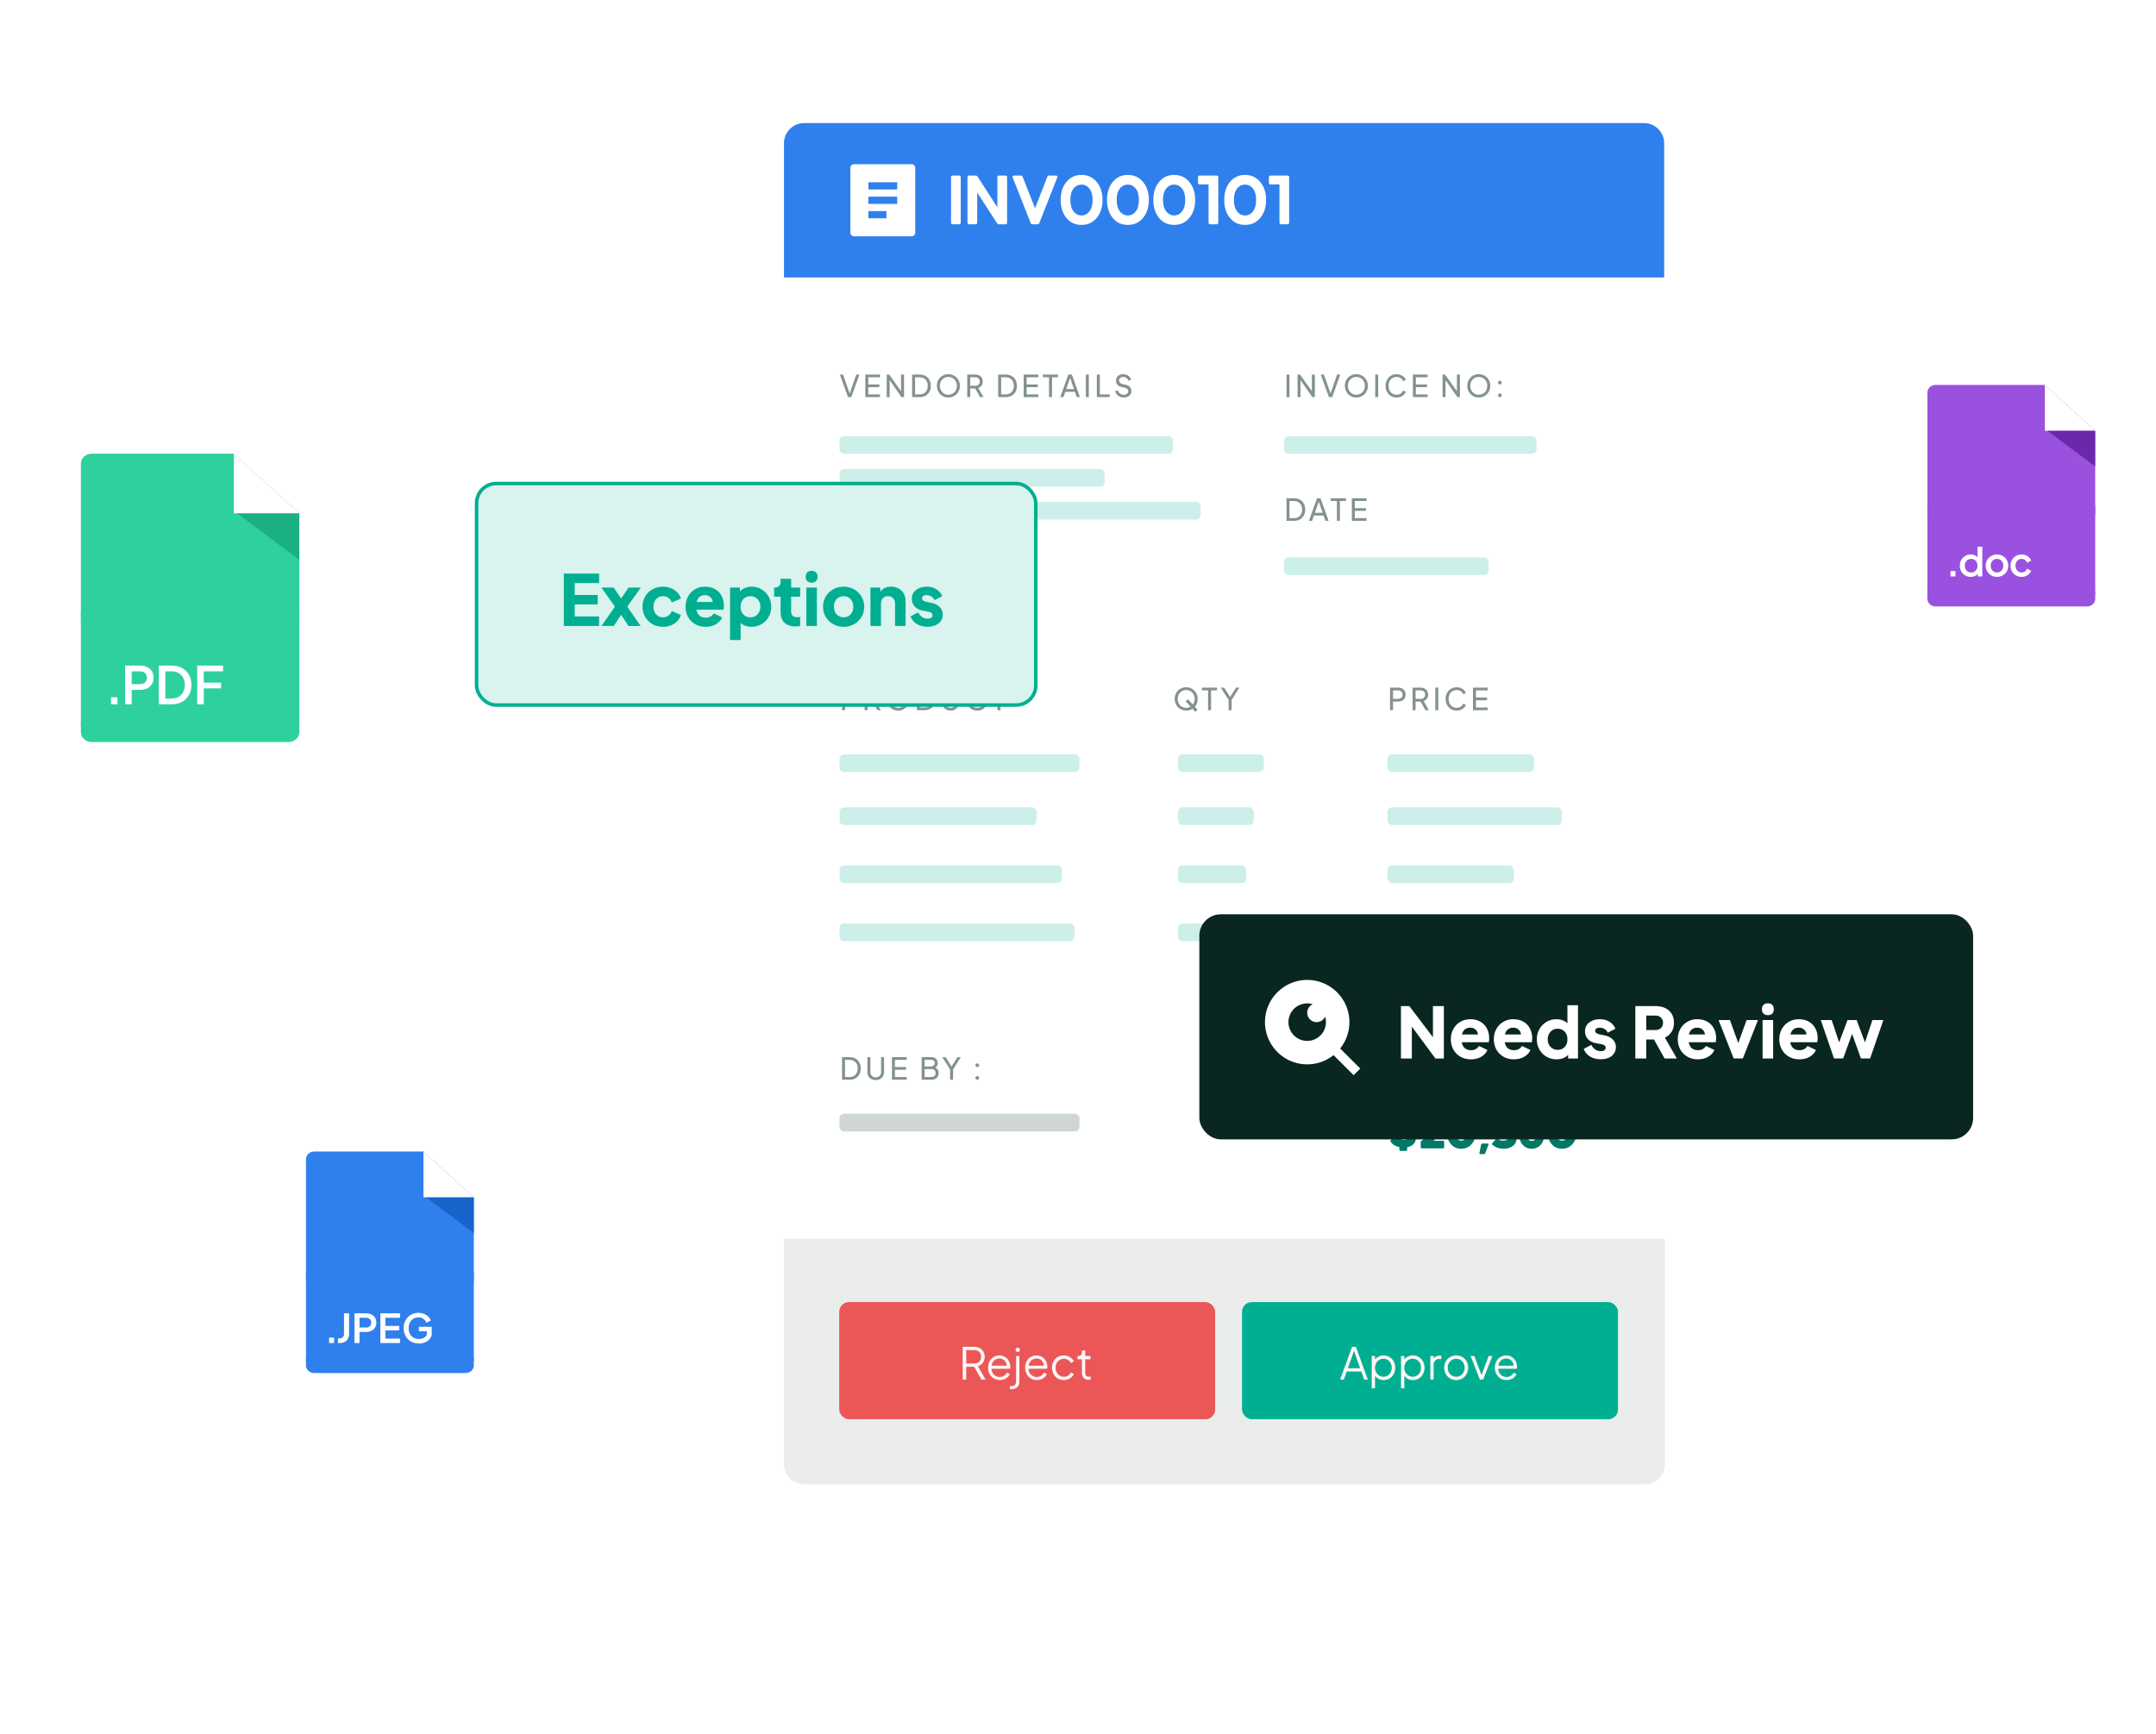 <svg xmlns="http://www.w3.org/2000/svg" width="613" height="493" fill="none" viewBox="0 0 613 493">
  <g filter="url(#filter0_d)">
    <rect width="250.473" height="387.095" x="179" y="78.904" fill="#fff" rx="5.744"/>
  </g>
  <g filter="url(#filter1_d)">
    <rect width="250.473" height="387.095" x="200.074" y="55.196" fill="#fff" rx="5.744"/>
  </g>
  <g filter="url(#filter2_d)">
    <rect width="250.473" height="387.095" x="222.904" y="35" fill="#fff" rx="5.744"/>
  </g>
  <path fill="#2F80ED" d="M222.904 40.744A5.744 5.744 0 01228.648 35h238.77a5.744 5.744 0 015.745 5.744v38.161H222.904v-38.16z"/>
  <path fill="#EBEDED" d="M222.904 352.214h250.474v64.137a5.745 5.745 0 01-5.745 5.744H228.648a5.744 5.744 0 01-5.744-5.744v-64.137z"/>
  <path fill="#fff" d="M270.915 63.781c-.342 0-.512-.17-.512-.511V50.434c0-.341.17-.512.512-.512h1.727c.341 0 .511.17.511.512V63.27c0 .34-.17.511-.511.511h-1.727zm4.675 0c-.342 0-.512-.17-.512-.511V50.434c0-.341.17-.512.512-.512h1.769c.27 0 .476.114.619.341l5.607 8.7v-8.53c0-.34.171-.51.512-.51h1.727c.341 0 .512.17.512.51V63.27c0 .34-.171.511-.512.511h-1.748a.687.687 0 01-.619-.34l-5.607-8.679v8.508c0 .34-.171.511-.512.511h-1.748zm18.01 0c-.27 0-.462-.135-.576-.405L287.95 50.52c-.071-.17-.071-.313 0-.426.085-.114.22-.17.405-.17h1.855c.284 0 .476.134.575.404l3.497 8.913 3.476-8.913c.099-.27.291-.405.575-.405h1.855c.185 0 .313.057.384.17.085.114.093.257.021.427l-5.074 12.857c-.114.27-.306.405-.576.405H293.6zm13.886.17c-1.777 0-3.205-.66-4.285-1.982-1.081-1.336-1.621-3.042-1.621-5.117 0-2.076.54-3.774 1.621-5.096 1.08-1.336 2.508-2.005 4.285-2.005 1.791 0 3.234.669 4.329 2.005 1.108 1.322 1.663 3.02 1.663 5.096 0 2.075-.555 3.78-1.663 5.117-1.095 1.322-2.538 1.983-4.329 1.983zm0-2.686c.91 0 1.663-.383 2.26-1.151.597-.782.896-1.87.896-3.262 0-1.393-.299-2.466-.896-3.22-.597-.753-1.35-1.13-2.26-1.13-.909 0-1.663.377-2.26 1.13-.597.754-.895 1.827-.895 3.22 0 1.379.298 2.459.895 3.24.611.782 1.365 1.173 2.26 1.173zm13.171 2.687c-1.777 0-3.206-.661-4.286-1.983-1.08-1.336-1.621-3.042-1.621-5.117 0-2.076.541-3.774 1.621-5.096 1.08-1.336 2.509-2.005 4.286-2.005 1.791 0 3.233.669 4.328 2.005 1.109 1.322 1.663 3.02 1.663 5.096 0 2.075-.554 3.78-1.663 5.117-1.095 1.322-2.537 1.983-4.328 1.983zm0-2.687c.909 0 1.663-.383 2.26-1.151.597-.782.895-1.87.895-3.262 0-1.393-.298-2.466-.895-3.22-.597-.753-1.351-1.13-2.26-1.13-.91 0-1.664.377-2.261 1.13-.597.754-.895 1.827-.895 3.22 0 1.379.298 2.459.895 3.24.612.782 1.365 1.173 2.261 1.173zm13.17 2.687c-1.777 0-3.205-.661-4.286-1.983-1.08-1.336-1.62-3.042-1.62-5.117 0-2.076.54-3.774 1.62-5.096 1.081-1.336 2.509-2.005 4.286-2.005 1.791 0 3.234.669 4.328 2.005 1.109 1.322 1.663 3.02 1.663 5.096 0 2.075-.554 3.78-1.663 5.117-1.094 1.322-2.537 1.983-4.328 1.983zm0-2.687c.91 0 1.663-.383 2.26-1.151.597-.782.896-1.87.896-3.262 0-1.393-.299-2.466-.896-3.22-.597-.753-1.35-1.13-2.26-1.13-.91 0-1.663.377-2.26 1.13-.597.754-.896 1.827-.896 3.22 0 1.379.299 2.459.896 3.24.611.782 1.364 1.173 2.26 1.173zm10.313 2.516c-.341 0-.512-.17-.512-.511V52.438h-2.494c-.341 0-.512-.17-.512-.512v-1.492c0-.341.171-.512.512-.512h4.733c.341 0 .512.17.512.512V63.27c0 .34-.171.511-.512.511h-1.727zm9.844.17c-1.777 0-3.206-.66-4.286-1.982-1.08-1.336-1.621-3.042-1.621-5.117 0-2.076.541-3.774 1.621-5.096 1.08-1.336 2.509-2.005 4.286-2.005 1.791 0 3.233.669 4.328 2.005 1.109 1.322 1.663 3.02 1.663 5.096 0 2.075-.554 3.78-1.663 5.117-1.095 1.322-2.537 1.983-4.328 1.983zm0-2.686c.909 0 1.663-.383 2.26-1.151.597-.782.895-1.87.895-3.262 0-1.393-.298-2.466-.895-3.22-.597-.753-1.351-1.13-2.26-1.13-.91 0-1.664.377-2.261 1.13-.597.754-.895 1.827-.895 3.22 0 1.379.298 2.459.895 3.24.612.782 1.365 1.173 2.261 1.173zm10.313 2.516c-.341 0-.512-.17-.512-.511V52.438h-2.495c-.341 0-.511-.17-.511-.512v-1.492c0-.341.17-.512.511-.512h4.734c.341 0 .512.17.512.512V63.27c0 .34-.171.511-.512.511h-1.727zM259.199 67.197h-16.391a1.025 1.025 0 01-1.025-1.025v-18.44a1.025 1.025 0 011.025-1.024h16.391a1.023 1.023 0 011.024 1.025v18.44a1.025 1.025 0 01-1.024 1.024zM246.905 51.83v2.05h8.196v-2.05h-8.196zm0 4.098v2.049h8.196v-2.049h-8.196zm0 4.098v2.049h5.123v-2.05h-5.123z"/>
  <path fill="#007965" d="M398.229 327.274c-.239 0-.359-.12-.359-.359v-.733c-1.225-.249-2.063-.79-2.513-1.622-.096-.182-.048-.34.144-.474l1.407-.905c.172-.115.34-.091.503.072.21.21.473.407.789.589.316.172.613.258.891.258.268 0 .464-.029.588-.086.125-.058.187-.168.187-.33a.328.328 0 00-.086-.216.553.553 0 00-.244-.172 4.196 4.196 0 00-.316-.129 5.012 5.012 0 00-.373-.13l-.345-.114a4.039 4.039 0 00-.287-.101 22.993 22.993 0 01-.402-.144c-.096-.047-.24-.115-.431-.201a4.863 4.863 0 01-.488-.273 5.444 5.444 0 01-.446-.359 2.715 2.715 0 01-.387-.445 2.458 2.458 0 01-.244-.531 2.17 2.17 0 01-.101-.661c0-.679.196-1.23.589-1.651.392-.421.914-.708 1.565-.862v-.718c0-.239.12-.359.359-.359h1.494c.239 0 .359.12.359.359v.718c.507.115.981.302 1.421.56.441.249.78.527 1.02.833.134.192.096.359-.115.503l-1.278.847c-.163.115-.33.101-.503-.043-.555-.488-1.091-.732-1.608-.732-.383 0-.575.129-.575.387 0 .067.015.13.044.187a.629.629 0 00.129.172l.186.13c.058.038.135.081.23.129.106.038.192.072.259.1.067.02.158.053.273.101.114.038.196.067.244.086.019.01.115.048.287.115.172.057.306.105.402.144.096.038.239.105.431.201.201.086.364.172.488.258.125.086.268.201.431.345.163.134.287.273.373.416.096.144.177.316.244.517.067.192.101.398.101.618 0 .727-.225 1.321-.675 1.78-.44.45-1.044.742-1.809.876v.69c0 .239-.12.359-.359.359h-1.494zm6.076-.718c-.239 0-.359-.12-.359-.359l-.015-1.293c0-.191.067-.34.202-.445l.976-.847c.488-.421.838-.728 1.048-.919.211-.192.508-.474.891-.848.392-.382.67-.708.833-.976.172-.278.258-.522.258-.732a.81.81 0 00-.215-.575c-.144-.153-.374-.23-.69-.23-.478 0-.861.23-1.148.69-.115.22-.273.277-.474.172l-1.465-.704c-.22-.105-.287-.258-.201-.459.239-.508.636-.957 1.192-1.35.555-.402 1.254-.603 2.096-.603 1.044 0 1.862.268 2.456.804.603.527.905 1.23.905 2.111 0 .326-.067.665-.201 1.02-.134.354-.283.66-.446.919a6.325 6.325 0 01-.674.861c-.288.316-.513.551-.675.704-.154.144-.364.335-.632.574l-.374.331h2.657c.239 0 .359.119.359.359v1.436c0 .239-.12.359-.359.359h-5.945zm14.137-1.235c-.775.9-1.771 1.35-2.987 1.35-1.216 0-2.202-.446-2.958-1.336-.756-.9-1.135-2.049-1.135-3.446 0-1.398.379-2.542 1.135-3.433.756-.899 1.742-1.349 2.958-1.349 1.216 0 2.212.45 2.987 1.349.785.9 1.178 2.044 1.178 3.433 0 1.388-.393 2.532-1.178 3.432zm-4.193-1.58c.344.421.747.632 1.206.632.46 0 .862-.211 1.206-.632.345-.431.517-1.048.517-1.852 0-.805-.172-1.408-.517-1.81-.344-.402-.746-.603-1.206-.603-.459 0-.862.201-1.206.603-.345.402-.517 1.005-.517 1.81 0 .804.172 1.421.517 1.852zm6.714 4.452c-.268 0-.374-.13-.316-.388l.474-2.312c.048-.211.182-.316.402-.316h1.378c.134 0 .225.038.273.115.058.077.062.177.015.302l-.891 2.312c-.067.191-.206.287-.416.287h-.919zm6.539-1.522c-1.235 0-2.288-.374-3.159-1.121-.173-.153-.177-.32-.015-.502l1.034-1.163c.153-.163.326-.173.517-.029.422.345.905.517 1.451.517.402 0 .756-.072 1.062-.216.307-.143.46-.397.46-.761 0-.354-.163-.608-.488-.761-.316-.162-.69-.244-1.12-.244-.498 0-.92.062-1.264.187-.211.076-.369.024-.474-.158l-.445-.661a.62.62 0 01-.101-.474l.747-3.748c.038-.21.168-.316.388-.316h4.38c.239 0 .359.12.359.359v1.437c0 .239-.12.359-.359.359h-2.858l-.244 1.105c1.311.01 2.278.302 2.901.876.631.565.947 1.293.947 2.183 0 .996-.349 1.766-1.048 2.312-.699.546-1.589.819-2.671.819zm10.462-1.02c-.651.68-1.47 1.02-2.456 1.02s-1.809-.34-2.47-1.02a3.4 3.4 0 01-.991-2.456c0-.66.221-1.35.661-2.068l2.298-3.661a.489.489 0 01.43-.245h1.738c.144 0 .239.044.287.13.048.076.034.177-.043.301l-1.321 2.111a3.201 3.201 0 012.054 1.178c.536.641.804 1.393.804 2.254a3.4 3.4 0 01-.991 2.456zm-2.456-1.206c.354 0 .646-.115.876-.345.23-.239.345-.541.345-.905 0-.363-.115-.665-.345-.904a1.14 1.14 0 00-.876-.374c-.364 0-.66.125-.89.374-.23.239-.345.541-.345.904 0 .364.11.666.331.905.229.23.531.345.904.345zm11.599.876c-.776.9-1.772 1.35-2.987 1.35-1.216 0-2.202-.446-2.959-1.336-.756-.9-1.134-2.049-1.134-3.446 0-1.398.378-2.542 1.134-3.433.757-.899 1.743-1.349 2.959-1.349 1.215 0 2.211.45 2.987 1.349.785.9 1.177 2.044 1.177 3.433 0 1.388-.392 2.532-1.177 3.432zm-4.194-1.58c.345.421.747.632 1.207.632.459 0 .861-.211 1.206-.632.344-.431.517-1.048.517-1.852 0-.805-.173-1.408-.517-1.81-.345-.402-.747-.603-1.206-.603-.46 0-.862.201-1.207.603-.344.402-.517 1.005-.517 1.81 0 .804.173 1.421.517 1.852z"/>
  <path fill="#092621" d="M238.796 106.511h.905l1.878 5.385 1.87-5.385h.904l-2.309 6.419h-.93l-2.318-6.419zm7.229 0h4.179v.775h-3.335v2.034h3.162v.775h-3.162v2.059h3.335v.776h-4.179v-6.419zm6.087 0h.706l3.369 4.739v-4.739h.853v6.419h-.706l-3.378-4.808v4.808h-.844v-6.419zm7.223 0h2.102c.643 0 1.206.132 1.689.396.488.264.864.64 1.128 1.129.265.482.397 1.042.397 1.68 0 .637-.132 1.2-.397 1.689a2.81 2.81 0 01-1.128 1.128c-.483.265-1.046.397-1.689.397h-2.102v-6.419zm2.11 5.643c.471 0 .882-.097 1.233-.293.35-.201.62-.485.81-.853.189-.367.284-.798.284-1.292s-.095-.922-.284-1.284a1.969 1.969 0 00-.819-.844c-.35-.201-.758-.302-1.224-.302h-1.266v4.868h1.266zm8.205.879a3.26 3.26 0 01-1.654-.431 3.141 3.141 0 01-1.172-1.189 3.375 3.375 0 01-.431-1.697c0-.626.144-1.192.431-1.698a3.09 3.09 0 011.172-1.18 3.26 3.26 0 011.654-.431c.603 0 1.152.144 1.646.431.499.287.893.684 1.18 1.189.293.5.439 1.063.439 1.689a3.32 3.32 0 01-.439 1.697 3.127 3.127 0 01-1.18 1.189 3.218 3.218 0 01-1.646.431zm-2.413-3.317c0 .465.104.893.311 1.284a2.338 2.338 0 002.102 1.249 2.34 2.34 0 002.102-1.249c.207-.391.31-.819.31-1.284 0-.465-.103-.89-.31-1.275a2.34 2.34 0 00-2.102-1.25 2.338 2.338 0 00-2.102 1.25 2.65 2.65 0 00-.311 1.275zm7.772-3.205h2.266c.425 0 .798.08 1.12.241.327.161.58.39.758.689.178.299.267.649.267 1.051 0 .448-.115.833-.345 1.155a1.851 1.851 0 01-.93.681l1.49 2.602h-.982l-1.387-2.456h-1.413v2.456h-.844v-6.419zm2.291 3.188c.38 0 .684-.11.914-.328.235-.218.353-.511.353-.879 0-.367-.118-.66-.353-.878-.23-.219-.534-.328-.914-.328h-1.447v2.413h1.447zm6.508-3.188h2.103c.643 0 1.206.132 1.688.396.489.264.865.64 1.129 1.129.264.482.396 1.042.396 1.68 0 .637-.132 1.2-.396 1.689-.264.482-.64.858-1.129 1.128-.482.265-1.045.397-1.688.397h-2.103v-6.419zm2.111 5.643c.471 0 .882-.097 1.232-.293.351-.201.621-.485.81-.853.19-.367.284-.798.284-1.292s-.094-.922-.284-1.284a1.961 1.961 0 00-.818-.844c-.351-.201-.759-.302-1.224-.302h-1.266v4.868h1.266zm5.137-5.643h4.179v.775h-3.334v2.034h3.162v.775h-3.162v2.059h3.334v.776h-4.179v-6.419zm7.207.775h-1.74v-.775h4.308v.775h-1.715v5.644h-.853v-5.644zm5.494-.775h1l2.3 6.419h-.904l-.526-1.508h-2.74l-.526 1.508h-.904l2.3-6.419zm1.603 4.135l-1.103-3.179-1.103 3.179h2.206zm3.368-4.135h.844v6.419h-.844v-6.419zm3.133 0h.845v5.643h2.817v.776h-3.662v-6.419zm7.679 6.522c-.437 0-.828-.08-1.172-.241a2.408 2.408 0 01-1.318-1.542l.775-.242c.121.385.345.69.672.914.333.224.681.336 1.043.336.241 0 .456-.049.646-.147.195-.097.347-.221.456-.37a.754.754 0 00.164-.448.94.94 0 00-.25-.638c-.161-.19-.385-.316-.672-.379l-1.085-.241c-.46-.098-.825-.316-1.095-.655a1.89 1.89 0 01-.396-1.181c0-.338.086-.643.258-.913.179-.276.42-.491.724-.646a2.193 2.193 0 011.008-.233c.408 0 .77.072 1.086.216.322.143.583.336.784.577.207.235.353.491.439.767l-.766.275a1.533 1.533 0 00-.629-.784 1.661 1.661 0 00-.905-.275c-.218 0-.414.049-.586.146a1.088 1.088 0 00-.405.362.823.823 0 00-.146.457c0 .241.086.462.258.663.178.195.399.322.664.379l.982.224c.517.115.913.333 1.189.655s.413.707.413 1.155c0 .339-.089.646-.267.922-.178.275-.43.494-.758.654a2.517 2.517 0 01-1.111.233zM239.416 195.544h2.266c.425 0 .799.08 1.12.241.328.161.581.391.759.689.178.299.267.649.267 1.052 0 .402-.089.752-.267 1.051a1.77 1.77 0 01-.759.689 2.47 2.47 0 01-1.12.241h-1.421v2.456h-.845v-6.419zm2.292 3.188c.385 0 .692-.109.922-.328.23-.218.345-.511.345-.878 0-.368-.115-.661-.345-.879-.23-.219-.537-.328-.922-.328h-1.447v2.413h1.447zm4.123-3.188h2.266c.425 0 .799.08 1.12.241.328.161.581.391.759.689.178.299.267.649.267 1.052 0 .448-.115.832-.345 1.154a1.851 1.851 0 01-.93.681l1.49 2.602h-.982l-1.387-2.456h-1.413v2.456h-.845v-6.419zm2.292 3.188c.379 0 .684-.109.914-.328.235-.218.353-.511.353-.878 0-.368-.118-.661-.353-.879-.23-.219-.535-.328-.914-.328h-1.447v2.413h1.447zm7.224 3.334a3.253 3.253 0 01-1.654-.431 3.141 3.141 0 01-1.172-1.189 3.375 3.375 0 01-.431-1.697c0-.626.144-1.192.431-1.697a3.085 3.085 0 011.172-1.181 3.263 3.263 0 011.654-.431c.603 0 1.152.144 1.646.431.5.287.893.684 1.18 1.189.293.5.44 1.063.44 1.689a3.32 3.32 0 01-.44 1.697 3.12 3.12 0 01-1.18 1.189 3.208 3.208 0 01-1.646.431zm-2.412-3.317c0 .465.103.893.31 1.284a2.334 2.334 0 002.102 1.249 2.338 2.338 0 002.103-1.249c.207-.391.31-.819.31-1.284 0-.465-.103-.89-.31-1.275a2.338 2.338 0 00-2.103-1.249 2.334 2.334 0 00-2.102 1.249c-.207.385-.31.81-.31 1.275zm7.771-3.205h2.102c.644 0 1.207.132 1.689.396.488.264.865.641 1.129 1.129.264.482.396 1.042.396 1.68 0 .638-.132 1.201-.396 1.689a2.814 2.814 0 01-1.129 1.129c-.482.264-1.045.396-1.689.396h-2.102v-6.419zm2.111 5.643c.471 0 .882-.097 1.232-.293.35-.201.62-.485.81-.853.19-.367.284-.798.284-1.292s-.094-.922-.284-1.284a1.969 1.969 0 00-.819-.844c-.35-.201-.758-.302-1.223-.302h-1.267v4.868h1.267zm7.463.879c-.459 0-.87-.097-1.232-.293a2.133 2.133 0 01-.835-.81 2.254 2.254 0 01-.302-1.163v-4.256h.853v4.239c0 .442.141.804.422 1.086.282.275.646.413 1.094.413.448 0 .813-.138 1.095-.413.281-.282.422-.644.422-1.086v-4.239h.853v4.256c0 .431-.101.819-.302 1.163a2.117 2.117 0 01-.844.81 2.496 2.496 0 01-1.224.293zm7.575 0c-.598 0-1.138-.14-1.62-.422a3.035 3.035 0 01-1.12-1.18 3.564 3.564 0 01-.405-1.706c0-.632.135-1.201.405-1.706.27-.506.643-.899 1.12-1.181a3.106 3.106 0 011.62-.431 2.9 2.9 0 011.171.233c.356.149.658.348.905.595s.425.514.534.801l-.775.353a1.907 1.907 0 00-.715-.87 1.925 1.925 0 00-1.12-.327c-.449 0-.848.106-1.198.318a2.194 2.194 0 00-.81.896 2.88 2.88 0 00-.293 1.319c0 .494.098.933.293 1.318.195.379.465.675.81.887.35.213.749.319 1.198.319.43 0 .804-.106 1.12-.319a1.96 1.96 0 00.715-.878l.775.353a2.257 2.257 0 01-.534.81 2.78 2.78 0 01-.905.594c-.356.15-.746.224-1.171.224zm5.74-5.747h-1.74v-.775h4.308v.775h-1.715v5.644h-.853v-5.644zM396.345 301.397h-1.74v-.775h4.308v.775h-1.715v5.644h-.853v-5.644zm7.05 5.747a3.266 3.266 0 01-1.655-.43 3.153 3.153 0 01-1.171-1.189 3.37 3.37 0 01-.431-1.698c0-.626.143-1.192.431-1.697a3.083 3.083 0 011.171-1.181c.5-.287 1.052-.43 1.655-.43s1.151.143 1.645.43c.5.288.894.684 1.181 1.189.293.5.439 1.063.439 1.689 0 .626-.146 1.192-.439 1.698a3.136 3.136 0 01-1.181 1.189 3.214 3.214 0 01-1.645.43zm-2.413-3.317c0 .465.104.893.31 1.284a2.338 2.338 0 002.103 1.249 2.334 2.334 0 002.102-1.249c.207-.391.31-.819.31-1.284 0-.465-.103-.89-.31-1.275a2.334 2.334 0 00-2.102-1.249 2.338 2.338 0 00-2.103 1.249 2.66 2.66 0 00-.31 1.275zm8.631-2.43h-1.741v-.775h4.308v.775h-1.714v5.644h-.853v-5.644zm5.494-.775h.999l2.301 6.419h-.905l-.526-1.508h-2.739l-.526 1.508h-.905l2.301-6.419zm1.602 4.136l-1.103-3.18-1.102 3.18h2.205zm3.368-4.136h.845v5.644h2.817v.775h-3.662v-6.419zm7.824 0h2.266c.425 0 .798.08 1.12.241.327.161.58.391.758.69.178.298.267.649.267 1.051 0 .402-.089.752-.267 1.051a1.766 1.766 0 01-.758.689 2.472 2.472 0 01-1.12.241h-1.422v2.456h-.844v-6.419zm2.292 3.188c.385 0 .692-.109.922-.327.229-.219.344-.512.344-.879 0-.368-.115-.661-.344-.879-.23-.218-.537-.328-.922-.328h-1.448v2.413h1.448zm4.123-3.188h2.266c.425 0 .798.08 1.12.241.327.161.58.391.758.69.178.298.267.649.267 1.051 0 .448-.115.833-.344 1.154a1.854 1.854 0 01-.931.681l1.491 2.602h-.983l-1.387-2.456h-1.413v2.456h-.844v-6.419zm2.292 3.188c.379 0 .683-.109.913-.327.236-.219.353-.512.353-.879 0-.368-.117-.661-.353-.879-.23-.218-.534-.328-.913-.328h-1.448v2.413h1.448zm4.156-3.188h.845v6.419h-.845v-6.419zm6.089 6.522c-.597 0-1.137-.14-1.62-.422a3.036 3.036 0 01-1.12-1.18 3.564 3.564 0 01-.405-1.706c0-.632.135-1.201.405-1.706.27-.506.644-.899 1.12-1.181a3.11 3.11 0 011.62-.43c.425 0 .816.077 1.172.232a2.8 2.8 0 01.905.595c.247.247.425.514.534.801l-.775.353a1.914 1.914 0 00-.716-.87c-.316-.218-.689-.327-1.12-.327-.448 0-.847.106-1.197.318a2.19 2.19 0 00-.81.897 2.86 2.86 0 00-.293 1.318c0 .494.097.933.293 1.318.195.379.465.675.81.888.35.212.749.318 1.197.318.431 0 .804-.106 1.12-.318a1.97 1.97 0 00.716-.879l.775.353a2.257 2.257 0 01-.534.81 2.78 2.78 0 01-.905.594 2.99 2.99 0 01-1.172.224zm4.621-6.522h4.179v.775h-3.335v2.034h3.163v.775h-3.163v2.06h3.335v.775h-4.179v-6.419zM239.416 300.622h2.103c.643 0 1.206.132 1.688.396.489.265.865.641 1.129 1.129.264.483.396 1.043.396 1.68 0 .638-.132 1.201-.396 1.689-.264.482-.64.859-1.129 1.129-.482.264-1.045.396-1.688.396h-2.103v-6.419zm2.111 5.644c.471 0 .882-.098 1.232-.293.351-.201.621-.486.81-.853.19-.368.285-.799.285-1.293 0-.494-.095-.922-.285-1.284a1.967 1.967 0 00-.818-.844c-.351-.201-.758-.302-1.224-.302h-1.266v4.869h1.266zm7.464.878a2.54 2.54 0 01-1.232-.293 2.133 2.133 0 01-.836-.809 2.27 2.27 0 01-.302-1.164v-4.256h.853v4.239c0 .442.141.804.422 1.086.282.275.647.413 1.095.413.448 0 .813-.138 1.094-.413.281-.282.422-.644.422-1.086v-4.239h.853v4.256c0 .431-.1.819-.301 1.164a2.124 2.124 0 01-.845.809 2.494 2.494 0 01-1.223.293zm4.618-6.522h4.179v.775h-3.334v2.034h3.162v.775h-3.162v2.06h3.334v.775h-4.179v-6.419zm8.438 0h2.697c.575 0 1.028.152 1.361.457.339.304.509.712.509 1.223 0 .27-.058.514-.172.732-.11.219-.27.403-.483.552.299.167.526.385.681.655.155.27.232.568.232.896 0 .591-.189 1.057-.568 1.396-.379.339-.896.508-1.551.508h-2.706v-6.419zm2.74 5.644c.374 0 .672-.101.896-.302.224-.201.336-.474.336-.819 0-.338-.112-.611-.336-.818-.224-.207-.522-.31-.896-.31h-1.895v2.249h1.895zm-.06-3.007c.31 0 .56-.09.749-.268a.911.911 0 00.285-.698c0-.287-.095-.508-.285-.663-.183-.161-.433-.241-.749-.241h-1.835v1.87h1.835zm5.405.844l-2.223-3.481h.957l1.688 2.654 1.681-2.654h.956l-2.206 3.481v2.938h-.853v-2.938zm7.734 2.938a.535.535 0 01-.379-.146.532.532 0 01-.146-.38.5.5 0 01.525-.517.502.502 0 01.517.517c0 .15-.049.276-.146.38a.505.505 0 01-.371.146zm-.525-4.119a.5.5 0 01.146-.37.518.518 0 01.379-.155.49.49 0 01.371.155.504.504 0 01.146.37.501.501 0 01-.517.517.531.531 0 01-.379-.146.501.501 0 01-.146-.371zM337.313 202.066c-.609 0-1.166-.14-1.672-.422a3.163 3.163 0 01-1.197-1.189 3.338 3.338 0 01-.44-1.706c0-.626.144-1.192.431-1.697a3.085 3.085 0 011.172-1.181 3.26 3.26 0 011.654-.431c.603 0 1.152.144 1.646.431.499.287.893.684 1.18 1.189.293.5.44 1.063.44 1.689 0 .437-.072.847-.216 1.232a3.203 3.203 0 01-.586 1.008l.784.87-.689.552-.767-.844a3.116 3.116 0 01-1.74.499zm-2.465-3.317c0 .465.104.893.311 1.284a2.338 2.338 0 002.102 1.249c.454 0 .865-.112 1.232-.336l-1.387-1.533.698-.543 1.344 1.49a2.41 2.41 0 00.388-.741c.092-.275.138-.566.138-.87 0-.465-.104-.89-.311-1.275a2.338 2.338 0 00-2.102-1.249 2.338 2.338 0 00-2.102 1.249 2.65 2.65 0 00-.311 1.275zm8.631-2.43h-1.741v-.775h4.309v.775h-1.715v5.644h-.853v-5.644zm5.846 2.706l-2.223-3.481h.956l1.689 2.654 1.68-2.654h.956l-2.205 3.481v2.938h-.853v-2.938zM395.225 195.544h2.266c.425 0 .798.08 1.12.241.327.161.58.391.758.689.178.299.267.649.267 1.052 0 .402-.089.752-.267 1.051a1.772 1.772 0 01-.758.689 2.472 2.472 0 01-1.12.241h-1.422v2.456h-.844v-6.419zm2.292 3.188c.385 0 .692-.109.922-.328.23-.218.344-.511.344-.878 0-.368-.114-.661-.344-.879-.23-.219-.537-.328-.922-.328h-1.448v2.413h1.448zm4.123-3.188h2.266c.425 0 .798.08 1.12.241.327.161.58.391.758.689.178.299.267.649.267 1.052 0 .448-.114.832-.344 1.154a1.85 1.85 0 01-.931.681l1.491 2.602h-.982l-1.388-2.456h-1.413v2.456h-.844v-6.419zm2.292 3.188c.379 0 .683-.109.913-.328.236-.218.353-.511.353-.878 0-.368-.117-.661-.353-.879-.23-.219-.534-.328-.913-.328h-1.448v2.413h1.448zm4.157-3.188h.844v6.419h-.844v-6.419zm6.088 6.522c-.597 0-1.137-.14-1.619-.422a3.038 3.038 0 01-1.121-1.18c-.27-.506-.404-1.074-.404-1.706 0-.632.134-1.201.404-1.706a2.96 2.96 0 011.121-1.181 3.105 3.105 0 011.619-.431c.425 0 .816.078 1.172.233.356.149.658.348.905.595s.425.514.534.801l-.775.353a1.907 1.907 0 00-.715-.87c-.316-.218-.69-.327-1.121-.327-.448 0-.847.106-1.197.318a2.194 2.194 0 00-.81.896 2.88 2.88 0 00-.293 1.319c0 .494.098.933.293 1.318.195.379.465.675.81.887.35.213.749.319 1.197.319.431 0 .805-.106 1.121-.319a1.96 1.96 0 00.715-.878l.775.353a2.257 2.257 0 01-.534.81 2.78 2.78 0 01-.905.594 2.99 2.99 0 01-1.172.224zm4.621-6.522h4.179v.775h-3.334v2.034h3.162v.775h-3.162v2.059h3.334v.776h-4.179v-6.419zM365.787 106.511h.845v6.419h-.845v-6.419zm3.134 0h.706l3.369 4.739v-4.739h.853v6.419h-.706l-3.378-4.808v4.808h-.844v-6.419zm6.602 0h.905l1.878 5.385 1.87-5.385h.905l-2.309 6.419h-.931l-2.318-6.419zm10.128 6.522a3.263 3.263 0 01-1.654-.431 3.141 3.141 0 01-1.172-1.189 3.375 3.375 0 01-.431-1.697c0-.626.144-1.192.431-1.698a3.09 3.09 0 011.172-1.18 3.263 3.263 0 011.654-.431c.603 0 1.152.144 1.646.431.5.287.893.684 1.18 1.189.293.5.44 1.063.44 1.689a3.32 3.32 0 01-.44 1.697 3.12 3.12 0 01-1.18 1.189 3.218 3.218 0 01-1.646.431zm-2.412-3.317c0 .465.103.893.31 1.284a2.334 2.334 0 002.102 1.249 2.338 2.338 0 002.103-1.249c.206-.391.31-.819.31-1.284 0-.465-.104-.89-.31-1.275a2.338 2.338 0 00-2.103-1.25 2.334 2.334 0 00-2.102 1.25c-.207.385-.31.81-.31 1.275zm7.771-3.205h.844v6.419h-.844v-6.419zm6.089 6.522a3.157 3.157 0 01-1.62-.422 3.031 3.031 0 01-1.12-1.181 3.562 3.562 0 01-.405-1.706c0-.631.135-1.2.405-1.706.27-.505.643-.898 1.12-1.18a3.106 3.106 0 011.62-.431c.425 0 .815.078 1.172.233.356.149.657.347.904.594s.425.514.534.802l-.775.353a1.896 1.896 0 00-.715-.87c-.316-.219-.689-.328-1.12-.328-.448 0-.848.107-1.198.319a2.188 2.188 0 00-.81.896 2.876 2.876 0 00-.293 1.318c0 .494.098.934.293 1.319.195.379.465.675.81.887.35.213.75.319 1.198.319.431 0 .804-.106 1.12-.319a1.95 1.95 0 00.715-.879l.775.354a2.257 2.257 0 01-.534.81 2.776 2.776 0 01-.904.594 3.01 3.01 0 01-1.172.224zm4.621-6.522h4.178v.775h-3.334v2.034h3.162v.775h-3.162v2.059h3.334v.776h-4.178v-6.419zm8.437 0h.707l3.369 4.739v-4.739h.853v6.419h-.707l-3.377-4.808v4.808h-.845v-6.419zm10.291 6.522a3.264 3.264 0 01-1.655-.431 3.149 3.149 0 01-1.172-1.189 3.374 3.374 0 01-.43-1.697c0-.626.143-1.192.43-1.698a3.097 3.097 0 011.172-1.18 3.264 3.264 0 011.655-.431 3.214 3.214 0 012.826 1.62c.293.5.439 1.063.439 1.689a3.32 3.32 0 01-.439 1.697 3.214 3.214 0 01-2.826 1.62zm-2.413-3.317c0 .465.103.893.31 1.284a2.335 2.335 0 002.103 1.249A2.334 2.334 0 00422.55 111c.207-.391.31-.819.31-1.284 0-.465-.103-.89-.31-1.275a2.334 2.334 0 00-2.102-1.25 2.335 2.335 0 00-2.103 1.25c-.207.385-.31.81-.31 1.275zm8.426 3.214a.53.53 0 01-.379-.147.53.53 0 01-.147-.379.5.5 0 01.526-.517.503.503 0 01.517.517.534.534 0 01-.146.379.503.503 0 01-.371.147zm-.526-4.119a.513.513 0 01.526-.525c.149 0 .273.051.371.155a.503.503 0 01.146.37.507.507 0 01-.146.371.507.507 0 01-.371.146.534.534 0 01-.379-.146.503.503 0 01-.147-.371zM365.787 141.693h2.103c.643 0 1.206.132 1.689.397.488.264.864.64 1.128 1.128.264.483.397 1.043.397 1.68 0 .638-.133 1.201-.397 1.689-.264.483-.64.859-1.128 1.129-.483.264-1.046.396-1.689.396h-2.103v-6.419zm2.111 5.644c.471 0 .882-.098 1.232-.293.351-.201.621-.485.81-.853.19-.368.285-.799.285-1.293 0-.494-.095-.921-.285-1.283a1.969 1.969 0 00-.818-.845c-.351-.201-.758-.301-1.224-.301h-1.266v4.868h1.266zm6.557-5.644h.999l2.301 6.419h-.905l-.526-1.508h-2.739l-.526 1.508h-.905l2.301-6.419zm1.602 4.136l-1.103-3.179-1.102 3.179h2.205zm4.059-3.36h-1.74v-.776h4.308v.776h-1.715v5.643h-.853v-5.643zm4.243-.776h4.179v.776h-3.334v2.033h3.162v.776h-3.162v2.059h3.334v.775h-4.179v-6.419z" opacity=".5"/>
  <rect width="94.778" height="5.026" x="238.701" y="124.033" fill="#00AF91" opacity=".2" rx="1.257"/>
  <rect width="71.802" height="5.026" x="365.072" y="124.033" fill="#00AF91" opacity=".2" rx="1.257"/>
  <rect width="58.159" height="5.026" x="365.072" y="158.498" fill="#00AF91" opacity=".2" rx="1.257"/>
  <rect width="75.392" height="5.026" x="238.701" y="133.367" fill="#00AF91" opacity=".2" rx="1.257"/>
  <rect width="102.676" height="5.026" x="238.701" y="142.703" fill="#00AF91" opacity=".2" rx="1.257"/>
  <rect width="68.211" height="5.026" x="238.701" y="214.504" fill="#00AF91" opacity=".2" rx="1.257"/>
  <rect width="63.185" height="5.026" x="238.701" y="246.097" fill="#00AF91" opacity=".2" rx="1.257"/>
  <rect width="56.005" height="5.026" x="238.701" y="229.582" fill="#00AF91" opacity=".2" rx="1.257"/>
  <rect width="66.775" height="5.026" x="238.701" y="262.611" fill="#00AF91" opacity=".2" rx="1.257"/>
  <rect width="24.413" height="5.026" x="334.916" y="214.504" fill="#00AF91" opacity=".2" rx="1.257"/>
  <rect width="19.386" height="5.026" x="334.916" y="246.097" fill="#00AF91" opacity=".2" rx="1.257"/>
  <rect width="21.541" height="5.026" x="334.916" y="229.582" fill="#00AF91" opacity=".2" rx="1.257"/>
  <rect width="25.131" height="5.026" x="334.916" y="262.611" fill="#00AF91" opacity=".2" rx="1.257"/>
  <rect width="41.645" height="5.026" x="394.51" y="214.504" fill="#00AF91" opacity=".2" rx="1.257"/>
  <rect width="35.901" height="5.026" x="394.51" y="246.097" fill="#00AF91" opacity=".2" rx="1.257"/>
  <rect width="49.543" height="5.026" x="394.51" y="229.582" fill="#00AF91" opacity=".2" rx="1.257"/>
  <rect width="68.211" height="5.026" x="238.701" y="316.71" fill="#153630" opacity=".2" rx="1.257"/>
  <rect width="45.953" height="5.026" x="394.51" y="262.611" fill="#00AF91" opacity=".2" rx="1.257"/>
  <rect width="106.893" height="33.317" x="238.607" y="370.273" fill="#EB5757" rx="2.776"/>
  <rect width="106.893" height="33.317" x="353.137" y="370.273" fill="#00AF91" rx="2.776"/>
  <path fill="#FFF6F6" d="M273.719 382.989h3.198c.6 0 1.129.121 1.587.362a2.5 2.5 0 011.074 1c.259.433.388.928.388 1.486 0 .658-.171 1.221-.513 1.687-.341.467-.812.796-1.411.987l2.173 3.786h-1.174l-2.049-3.623h-2.274v3.623h-.999v-9.308zm3.248 4.748c.608 0 1.091-.171 1.449-.513.367-.341.55-.808.55-1.399 0-.583-.183-1.045-.55-1.387-.358-.341-.841-.512-1.449-.512h-2.249v3.811h2.249zm7.288 4.71c-.616 0-1.178-.15-1.686-.45a3.303 3.303 0 01-1.2-1.262 3.764 3.764 0 01-.437-1.812c0-.658.137-1.249.412-1.774a3.184 3.184 0 011.162-1.249c.492-.3 1.041-.45 1.649-.45.617 0 1.158.15 1.625.45.466.3.824.695 1.074 1.187.258.491.388 1.008.388 1.549 0 .208-.017.408-.05.6h-5.273c.008.466.121.879.337 1.237.225.35.513.62.862.812.359.191.738.287 1.137.287.875 0 1.558-.408 2.049-1.224l.8.425c-.216.474-.583.874-1.099 1.199-.508.317-1.092.475-1.75.475zm1.975-4.086a1.92 1.92 0 00-.288-1.037 1.936 1.936 0 00-.749-.737 2.112 2.112 0 00-1.038-.262c-.366 0-.712.083-1.037.25a2.245 2.245 0 00-.799.712 2.308 2.308 0 00-.375 1.074h4.286zm1.414 6.685c-.225 0-.391-.017-.5-.05v-.863c.175.025.35.038.525.038.358 0 .65-.108.875-.325.233-.216.35-.525.35-.924V385.6h.937v7.322c0 .666-.209 1.187-.625 1.561-.416.375-.937.563-1.562.563zm1.112-11.208a.597.597 0 01.612-.612.598.598 0 01.613.612.598.598 0 01-.613.613.597.597 0 01-.612-.613zm6.041 8.609c-.616 0-1.178-.15-1.686-.45a3.295 3.295 0 01-1.2-1.262 3.764 3.764 0 01-.437-1.812c0-.658.137-1.249.412-1.774a3.177 3.177 0 011.162-1.249c.492-.3 1.041-.45 1.649-.45.617 0 1.158.15 1.625.45.466.3.824.695 1.074 1.187.258.491.387 1.008.387 1.549 0 .208-.016.408-.05.6h-5.272c.008.466.121.879.337 1.237.225.35.512.62.862.812.358.191.737.287 1.137.287.875 0 1.558-.408 2.049-1.224l.8.425c-.217.474-.583.874-1.1 1.199-.508.317-1.091.475-1.749.475zm1.974-4.086a1.92 1.92 0 00-.287-1.037 1.931 1.931 0 00-.75-.737 2.105 2.105 0 00-1.037-.262c-.366 0-.712.083-1.037.25a2.245 2.245 0 00-.799.712 2.297 2.297 0 00-.375 1.074h4.285zm5.726 4.086c-.659 0-1.246-.15-1.762-.45a3.205 3.205 0 01-1.187-1.262c-.283-.533-.425-1.133-.425-1.799 0-.658.142-1.254.425-1.787a3.119 3.119 0 011.187-1.249c.516-.3 1.103-.45 1.762-.45.616 0 1.186.163 1.711.487.525.317.896.725 1.112 1.225l-.849.437a2.025 2.025 0 00-.8-.874 2.125 2.125 0 00-1.174-.338c-.434 0-.833.113-1.2.338-.358.216-.645.52-.862.912a2.747 2.747 0 00-.312 1.311c0 .475.104.908.312 1.3.217.391.504.7.862.924.367.225.766.338 1.2.338a2.21 2.21 0 001.186-.325c.35-.225.613-.529.788-.912l.849.462c-.225.492-.6.9-1.124 1.225a3.177 3.177 0 01-1.699.487zm6.991-.075c-.599 0-1.062-.175-1.387-.525-.324-.35-.487-.85-.487-1.499v-3.811h-1.237v-.937h.313a.854.854 0 00.662-.275c.175-.183.262-.42.262-.712v-.562h.937v1.549h1.475v.937h-1.475v3.811c0 .366.084.649.25.849.167.2.45.3.85.3.183 0 .341-.012.474-.037v.849a2.667 2.667 0 01-.637.063zM384.436 382.989h1.075l3.398 9.308h-1.049l-.8-2.274h-4.161l-.812 2.274h-1.049l3.398-9.308zm2.274 6.097l-1.737-4.923-1.749 4.923h3.486zm3.303-3.486h.937v1.012c.275-.366.62-.65 1.037-.849a3.154 3.154 0 011.412-.313c.624 0 1.187.154 1.686.462.508.3.904.717 1.187 1.25.284.533.425 1.128.425 1.786 0 .658-.146 1.254-.437 1.787a3.234 3.234 0 01-1.175 1.262 3.21 3.21 0 01-1.686.45c-.517 0-.992-.108-1.425-.325a2.653 2.653 0 01-1.024-.912v3.586h-.937V385.6zm.937 3.348c0 .475.104.908.312 1.3.217.391.508.7.875.924.366.225.77.338 1.212.338.441 0 .841-.113 1.199-.338.358-.224.637-.528.837-.912.208-.391.313-.828.313-1.312 0-.483-.105-.916-.313-1.299-.2-.391-.479-.7-.837-.924a2.208 2.208 0 00-1.199-.338 2.27 2.27 0 00-1.212.338 2.454 2.454 0 00-.875.924 2.728 2.728 0 00-.312 1.299zm7.396-3.348h.937v1.012a2.78 2.78 0 011.037-.849 3.157 3.157 0 011.412-.313 3.15 3.15 0 011.687.462c.508.3.904.717 1.187 1.25.283.533.425 1.128.425 1.786 0 .658-.146 1.254-.438 1.787a3.231 3.231 0 01-1.174 1.262c-.5.3-1.062.45-1.687.45-.516 0-.991-.108-1.424-.325a2.649 2.649 0 01-1.025-.912v3.586h-.937V385.6zm.937 3.348c0 .475.104.908.313 1.3.216.391.508.7.874.924.367.225.771.338 1.212.338.442 0 .841-.113 1.2-.338.358-.224.637-.528.837-.912.208-.391.312-.828.312-1.312 0-.483-.104-.916-.312-1.299-.2-.391-.479-.7-.837-.924a2.212 2.212 0 00-1.2-.338c-.441 0-.845.113-1.212.338a2.452 2.452 0 00-.874.924 2.717 2.717 0 00-.313 1.299zm7.397-3.348h.937v.725c.175-.258.412-.458.712-.6.3-.142.65-.212 1.049-.212h.425v.937h-.587c-.492 0-.883.154-1.175.462-.283.3-.424.72-.424 1.262v4.123h-.937V385.6zm7.357 6.847c-.624 0-1.199-.15-1.724-.45a3.459 3.459 0 01-1.237-1.262 3.648 3.648 0 01-.45-1.799c0-.658.146-1.249.438-1.774.3-.533.708-.95 1.224-1.25a3.392 3.392 0 011.749-.462c.642 0 1.22.15 1.737.45.516.3.92.716 1.212 1.249.3.533.45 1.129.45 1.787 0 .675-.154 1.279-.463 1.812-.3.533-.712.949-1.237 1.249-.516.3-1.082.45-1.699.45zm-2.411-3.511c0 .483.104.92.312 1.312.217.391.508.7.875.924.375.225.783.338 1.224.338a2.27 2.27 0 001.212-.338c.367-.224.654-.533.862-.924.217-.4.325-.837.325-1.312 0-.475-.108-.904-.325-1.287a2.355 2.355 0 00-.862-.924 2.27 2.27 0 00-1.212-.338c-.441 0-.849.113-1.224.338a2.454 2.454 0 00-.875.924 2.652 2.652 0 00-.312 1.287zm6.516-3.336h1.049l2.037 5.422 2.036-5.422h1.062l-2.636 6.697h-.937l-2.611-6.697zm10.205 6.847a3.26 3.26 0 01-1.687-.45 3.3 3.3 0 01-1.199-1.262 3.764 3.764 0 01-.437-1.812c0-.658.137-1.249.412-1.774a3.177 3.177 0 011.162-1.249 3.1 3.1 0 011.649-.45c.617 0 1.158.15 1.624.45.467.3.825.695 1.075 1.187.258.491.387 1.008.387 1.549 0 .208-.016.408-.05.6h-5.272c.008.466.121.879.337 1.237.225.35.512.62.862.812.358.191.737.287 1.137.287.875 0 1.558-.408 2.049-1.224l.8.425c-.217.474-.583.874-1.1 1.199-.508.317-1.091.475-1.749.475zm1.974-4.086c0-.383-.096-.729-.287-1.037a1.931 1.931 0 00-.75-.737 2.105 2.105 0 00-1.037-.262c-.366 0-.712.083-1.037.25a2.245 2.245 0 00-.799.712 2.286 2.286 0 00-.375 1.074h4.285z"/>
  <g>
    <rect width="220" height="64" x="341" y="260" fill="#092621" rx="6.089"/>
    <path fill="#fff" d="M381.041 298.156l5.71 5.71-1.886 1.886-5.71-5.71a11.943 11.943 0 01-7.489 2.625c-6.624 0-12-5.376-12-12s5.376-12 12-12 12 5.376 12 12a11.943 11.943 0 01-2.625 7.489zm-7.804-12.586a5.333 5.333 0 103.528 3.528 2.665 2.665 0 01-1.952 1.524 2.668 2.668 0 01-1.576-5.054v.002zM398.32 286.1h2.38l6.72 8.86v-8.86h3.1V301h-2.4l-6.7-9.06V301h-3.1v-14.9zm19.884 15.14c-1.12 0-2.114-.253-2.98-.76a5.35 5.35 0 01-2.02-2.06c-.467-.88-.7-1.847-.7-2.9 0-1.067.24-2.033.72-2.9a5.29 5.29 0 011.98-2.04c.84-.493 1.773-.74 2.8-.74 1.12 0 2.086.233 2.9.7a4.661 4.661 0 011.86 1.94c.426.813.64 1.727.64 2.74 0 .493-.047.88-.14 1.16h-7.64c.093.693.366 1.247.82 1.66.466.4 1.066.6 1.8.6.52 0 .973-.107 1.36-.32.386-.213.686-.507.9-.88l2.4 1.14c-.334.8-.927 1.447-1.78 1.94-.84.48-1.814.72-2.92.72zm2.02-7.06c-.067-.587-.3-1.053-.7-1.4-.4-.36-.907-.54-1.52-.54-.6 0-1.107.167-1.52.5-.4.333-.667.813-.8 1.44h4.54zm10.206 7.06c-1.12 0-2.113-.253-2.98-.76a5.357 5.357 0 01-2.02-2.06 6.102 6.102 0 01-.7-2.9c0-1.067.24-2.033.72-2.9a5.29 5.29 0 011.98-2.04c.84-.493 1.774-.74 2.8-.74 1.12 0 2.087.233 2.9.7a4.649 4.649 0 011.86 1.94c.427.813.64 1.727.64 2.74 0 .493-.046.88-.14 1.16h-7.64c.094.693.367 1.247.82 1.66.467.4 1.067.6 1.8.6.52 0 .974-.107 1.36-.32.387-.213.687-.507.9-.88l2.4 1.14c-.333.8-.926 1.447-1.78 1.94-.84.48-1.813.72-2.92.72zm2.02-7.06c-.066-.587-.3-1.053-.7-1.4-.4-.36-.906-.54-1.52-.54-.6 0-1.106.167-1.52.5-.4.333-.666.813-.8 1.44h4.54zm10.087 7.06c-1.053 0-2.007-.253-2.86-.76a5.592 5.592 0 01-2-2.06c-.48-.867-.72-1.827-.72-2.88s.247-2.013.74-2.88a5.592 5.592 0 012-2.06 5.416 5.416 0 012.82-.76c.64 0 1.227.1 1.76.3.547.2 1.007.487 1.38.86v-5.14h3V301h-2.8v-1.04a3.917 3.917 0 01-1.44.96c-.573.213-1.2.32-1.88.32zm-2.48-5.7c0 .88.267 1.6.8 2.16s1.213.84 2.04.84c.813 0 1.473-.273 1.98-.82.52-.56.78-1.287.78-2.18 0-.88-.26-1.6-.78-2.16-.507-.56-1.167-.84-1.98-.84-.827 0-1.507.287-2.04.86-.533.56-.8 1.273-.8 2.14zm15.037 5.68c-1.147 0-2.153-.26-3.02-.78-.853-.533-1.447-1.26-1.78-2.18l2.16-1.12c.293.56.673 1 1.14 1.32.467.307.987.46 1.56.46.44 0 .78-.087 1.02-.26a.838.838 0 00.36-.72.816.816 0 00-.28-.62c-.187-.173-.467-.293-.84-.36l-1.86-.36c-.907-.213-1.62-.613-2.14-1.2-.507-.6-.76-1.307-.76-2.12 0-.68.173-1.28.52-1.8.36-.52.86-.92 1.5-1.2.653-.293 1.4-.44 2.24-.44 1.013 0 1.907.24 2.68.72a4.125 4.125 0 011.7 1.98l-2.18 1.12a2.103 2.103 0 00-.88-1.02 2.488 2.488 0 00-1.38-.4c-.413 0-.733.08-.96.24a.764.764 0 00-.34.66c0 .227.093.427.28.6.2.16.513.293.94.4l1.74.36c.933.253 1.653.667 2.16 1.24.507.56.76 1.24.76 2.04 0 .68-.18 1.28-.54 1.8-.36.52-.867.927-1.52 1.22-.653.28-1.413.42-2.28.42zm9.867-15.12h5.7c1.586 0 2.86.413 3.82 1.24.973.827 1.46 2 1.46 3.52 0 1-.227 1.86-.68 2.58-.454.707-1.087 1.247-1.9 1.62l3.4 5.94h-3.48l-3.02-5.4h-2.2v5.4h-3.1v-14.9zm5.72 6.8c.653 0 1.173-.187 1.56-.56.4-.373.6-.867.6-1.48s-.2-1.107-.6-1.48c-.387-.387-.907-.58-1.56-.58h-2.62v4.1h2.62zm12.054 8.34c-1.12 0-2.113-.253-2.98-.76a5.35 5.35 0 01-2.02-2.06c-.467-.88-.7-1.847-.7-2.9 0-1.067.24-2.033.72-2.9a5.29 5.29 0 011.98-2.04c.84-.493 1.773-.74 2.8-.74 1.12 0 2.087.233 2.9.7a4.661 4.661 0 011.86 1.94c.427.813.64 1.727.64 2.74 0 .493-.047.88-.14 1.16h-7.64c.093.693.367 1.247.82 1.66.467.4 1.067.6 1.8.6.52 0 .973-.107 1.36-.32.387-.213.687-.507.9-.88l2.4 1.14c-.333.8-.927 1.447-1.78 1.94-.84.48-1.813.72-2.92.72zm2.02-7.06c-.067-.587-.3-1.053-.7-1.4-.4-.36-.907-.54-1.52-.54-.6 0-1.107.167-1.52.5-.4.333-.667.813-.8 1.44h4.54zm3.871-4.1h3.24l2.36 6.54 2.36-6.54h3.24l-4.3 10.92h-2.6l-4.3-10.92zm12.521 0h3V301h-3v-10.92zm-.18-3.08c0-.547.147-.96.44-1.24.293-.293.707-.44 1.24-.44.547 0 .96.147 1.24.44.293.28.44.693.44 1.24s-.147.967-.44 1.26c-.28.28-.693.42-1.24.42-.533 0-.947-.147-1.24-.44-.293-.293-.44-.707-.44-1.24zm10.635 14.24c-1.12 0-2.113-.253-2.98-.76a5.357 5.357 0 01-2.02-2.06 6.102 6.102 0 01-.7-2.9c0-1.067.24-2.033.72-2.9a5.29 5.29 0 011.98-2.04c.84-.493 1.774-.74 2.8-.74 1.12 0 2.087.233 2.9.7a4.649 4.649 0 011.86 1.94c.427.813.64 1.727.64 2.74 0 .493-.046.88-.14 1.16h-7.64c.094.693.367 1.247.82 1.66.467.4 1.067.6 1.8.6.52 0 .974-.107 1.36-.32.387-.213.687-.507.9-.88l2.4 1.14c-.333.8-.926 1.447-1.78 1.94-.84.48-1.813.72-2.92.72zm2.02-7.06c-.066-.587-.3-1.053-.7-1.4-.4-.36-.906-.54-1.52-.54-.6 0-1.106.167-1.52.5-.4.333-.666.813-.8 1.44h4.54zm4.067-4.1h3.1l2.12 6.34 2.38-6.34h2.6l2.36 6.34 2.12-6.34h3.12l-3.78 10.92h-2.6l-2.52-7-2.54 7h-2.6l-3.76-10.92z"/>
  </g>
  <g>
    <rect width="159" height="63" x="135.5" y="137.5" fill="#D9F3EF" stroke="#00AF91" rx="5.589"/>
    <path fill="#00AF91" d="M160.32 163.1h10.02v2.7h-6.92v3.38h6.52v2.7h-6.52v3.42h6.92v2.7h-10.02v-14.9zm14.517 9.42l-3.84-5.44h3.48l2.12 3.12 2.12-3.12h3.48l-3.84 5.44 3.8 5.48h-3.46l-2.1-3.16-2.1 3.16h-3.48l3.82-5.48zm13.65 5.72c-1.08 0-2.066-.247-2.96-.74a5.61 5.61 0 01-2.08-2.06c-.506-.88-.76-1.853-.76-2.92s.254-2.033.76-2.9a5.456 5.456 0 012.08-2.04c.894-.493 1.88-.74 2.96-.74 1.227 0 2.3.307 3.22.92.934.613 1.567 1.427 1.9 2.44l-2.6 1.12a2.55 2.55 0 00-.96-1.3 2.636 2.636 0 00-1.56-.48c-.786 0-1.433.28-1.94.84-.506.56-.76 1.28-.76 2.16 0 .88.254 1.6.76 2.16.507.56 1.154.84 1.94.84.6 0 1.12-.16 1.56-.48a2.55 2.55 0 00.96-1.3l2.6 1.14c-.32.987-.946 1.793-1.88 2.42-.933.613-2.013.92-3.24.92zm12.127 0c-1.12 0-2.113-.253-2.98-.76a5.35 5.35 0 01-2.02-2.06c-.467-.88-.7-1.847-.7-2.9 0-1.067.24-2.033.72-2.9a5.29 5.29 0 011.98-2.04c.84-.493 1.773-.74 2.8-.74 1.12 0 2.087.233 2.9.7a4.661 4.661 0 011.86 1.94c.427.813.64 1.727.64 2.74 0 .493-.047.88-.14 1.16h-7.64c.093.693.367 1.247.82 1.66.467.4 1.067.6 1.8.6.52 0 .973-.107 1.36-.32.387-.213.687-.507.9-.88l2.4 1.14c-.333.8-.927 1.447-1.78 1.94-.84.48-1.813.72-2.92.72zm2.02-7.06c-.067-.587-.3-1.053-.7-1.4-.4-.36-.907-.54-1.52-.54-.6 0-1.107.167-1.52.5-.4.333-.667.813-.8 1.44h4.54zm4.946-4.1h2.8v1.14a3.71 3.71 0 011.42-1.02c.574-.24 1.214-.36 1.92-.36 1.027 0 1.96.253 2.8.76a5.538 5.538 0 012.02 2.06c.494.867.74 1.827.74 2.88s-.246 2.013-.74 2.88a5.39 5.39 0 01-2 2.06c-.84.507-1.786.76-2.84.76a5.342 5.342 0 01-1.74-.28 4.045 4.045 0 01-1.38-.8V182h-3v-14.92zm3 5.46c0 .893.254 1.62.76 2.18.52.547 1.187.82 2 .82.827 0 1.507-.28 2.04-.84.534-.56.8-1.28.8-2.16 0-.867-.266-1.58-.8-2.14-.533-.573-1.213-.86-2.04-.86-.813 0-1.48.28-2 .84-.506.56-.76 1.28-.76 2.16zm15.522 5.58c-1.32 0-2.346-.353-3.08-1.06-.72-.72-1.08-1.72-1.08-3v-4.38h-1.84v-2.6h.1c.56 0 .987-.14 1.28-.42.307-.28.46-.7.46-1.26v-.8h3v2.48h2.56v2.6h-2.56v4.18c0 .56.154.98.46 1.26.307.267.774.4 1.4.4.187 0 .42-.02.7-.06v2.56c-.44.067-.906.1-1.4.1zm3.158-11.04h3V178h-3v-10.92zm-.18-3.08c0-.547.147-.96.44-1.24.293-.293.707-.44 1.24-.44.547 0 .96.147 1.24.44.293.28.44.693.44 1.24s-.147.967-.44 1.26c-.28.28-.693.42-1.24.42-.533 0-.947-.147-1.24-.44-.293-.293-.44-.707-.44-1.24zm10.795 14.24a6.1 6.1 0 01-2.96-.74 5.562 5.562 0 01-2.12-2.04c-.52-.867-.78-1.84-.78-2.92 0-1.08.26-2.053.78-2.92a5.562 5.562 0 012.12-2.04 6.1 6.1 0 012.96-.74c1.067 0 2.047.247 2.94.74a5.555 5.555 0 012.12 2.04c.52.867.78 1.84.78 2.92 0 1.08-.26 2.053-.78 2.92a5.555 5.555 0 01-2.12 2.04 5.982 5.982 0 01-2.94.74zm-2.76-5.7c0 .88.254 1.6.76 2.16.52.56 1.187.84 2 .84.814 0 1.474-.28 1.98-.84.507-.56.76-1.28.76-2.16 0-.88-.26-1.6-.78-2.16-.506-.56-1.16-.84-1.96-.84-.813 0-1.48.28-2 .84-.506.56-.76 1.28-.76 2.16zm10.368-5.46h2.8v1.32c.28-.52.68-.907 1.2-1.16.533-.267 1.153-.4 1.86-.4.813 0 1.533.173 2.16.52a3.67 3.67 0 011.46 1.46c.346.627.52 1.347.52 2.16V178h-3v-6.38c0-.627-.187-1.127-.56-1.5-.36-.387-.84-.58-1.44-.58s-1.087.193-1.46.58c-.36.373-.54.873-.54 1.5V178h-3v-10.92zm16.212 11.14c-1.146 0-2.153-.26-3.02-.78-.853-.533-1.446-1.26-1.78-2.18l2.16-1.12c.294.56.674 1 1.14 1.32.467.307.987.46 1.56.46.44 0 .78-.087 1.02-.26a.838.838 0 00.36-.72.816.816 0 00-.28-.62c-.186-.173-.466-.293-.84-.36l-1.86-.36c-.906-.213-1.62-.613-2.14-1.2-.506-.6-.76-1.307-.76-2.12 0-.68.174-1.28.52-1.8.36-.52.86-.92 1.5-1.2.654-.293 1.4-.44 2.24-.44 1.014 0 1.907.24 2.68.72a4.12 4.12 0 011.7 1.98l-2.18 1.12a2.098 2.098 0 00-.88-1.02 2.488 2.488 0 00-1.38-.4c-.413 0-.733.08-.96.24a.766.766 0 00-.34.66c0 .227.094.427.28.6.2.16.514.293.94.4l1.74.36c.934.253 1.654.667 2.16 1.24.507.56.76 1.24.76 2.04 0 .68-.18 1.28-.54 1.8-.36.52-.866.927-1.52 1.22-.653.28-1.413.42-2.28.42z"/>
  </g>
  <g filter="url(#filter3_d)">
    <path fill="#2ED09E" d="M23 166.069v-45.241c0-.75.327-1.47.91-2a3.268 3.268 0 012.195-.828h40.372l18.633 16.965v31.104M85.11 194.345v2.827c0 .75-.328 1.469-.91 2a3.268 3.268 0 01-2.196.828H26.105a3.268 3.268 0 01-2.195-.828c-.583-.531-.91-1.25-.91-2v-2.827"/>
    <path fill="#fff" d="M66.477 118v16.965h18.632"/>
    <path fill="#2ED09E" d="M23 162.768h62.11v32.843H23z"/>
    <path fill="#1AB082" d="M85.089 148.191L67.494 135.01H85.09v13.181z"/>
    <path fill="#fff" d="M31.56 189.27v-1.994h1.832v1.994H31.56zm4.02 0v-11.003h4.239c.748 0 1.413.138 1.993.413a3.06 3.06 0 011.36 1.182c.324.512.487 1.132.487 1.861 0 .728-.168 1.349-.503 1.861a3.186 3.186 0 01-1.358 1.181c-.571.266-1.231.399-1.98.399h-2.377v4.106h-1.86zm1.861-5.731h2.378c.59 0 1.063-.167 1.417-.502.355-.335.532-.773.532-1.314 0-.552-.177-.99-.532-1.315-.354-.334-.826-.502-1.417-.502H37.44v3.633zm7.716 5.731v-11.003h3.589c1.151 0 2.15.231 2.997.694a4.868 4.868 0 011.98 1.935c.472.827.708 1.782.708 2.865 0 1.083-.236 2.038-.709 2.865a4.958 4.958 0 01-1.979 1.949c-.846.463-1.846.695-2.998.695h-3.588zm1.86-1.64h1.773c.758 0 1.418-.157 1.979-.472a3.227 3.227 0 001.3-1.344c.314-.581.472-1.266.472-2.053 0-.778-.157-1.457-.473-2.038a3.227 3.227 0 00-1.3-1.344c-.56-.315-1.22-.473-1.978-.473h-1.773v7.724zm9.057 1.64v-11.003h7.355v1.639h-5.494v3.22h4.933v1.624h-4.933v4.52h-1.86z"/>
  </g>
  <g filter="url(#filter4_d)">
    <path fill="#9B51E0" d="M548 137.931v-34.759c0-.576.251-1.128.699-1.536a2.51 2.51 0 011.687-.636h31.017l14.315 13.034v23.897M595.718 159.655v2.173a2.08 2.08 0 01-.698 1.536 2.515 2.515 0 01-1.688.636h-42.946a2.51 2.51 0 01-1.687-.636 2.078 2.078 0 01-.699-1.536v-2.173"/>
    <path fill="#fff" d="M581.402 101v13.034h14.316"/>
    <path fill="#9B51E0" d="M548 135.395h47.718v25.233H548z"/>
    <path fill="#6C28AA" d="M595.701 124.196l-13.517-10.127h13.517v10.127z"/>
    <path fill="#fff" d="M554.576 155.463h1.407v-1.532h-1.407v1.532zm7.672-8.453v3.018c-.431-.522-1.135-.817-1.952-.817-1.724 0-3.086 1.384-3.086 3.2 0 1.804 1.339 3.188 3.098 3.188.817 0 1.554-.306 2.008-.851v.715h1.294v-8.453h-1.362zm-1.804 7.33c-1.055 0-1.816-.806-1.816-1.929 0-1.124.761-1.941 1.816-1.941 1.044 0 1.804.817 1.804 1.941 0 1.134-.76 1.929-1.804 1.929zm7.346 1.259c1.781 0 3.211-1.35 3.211-3.2 0-1.849-1.418-3.188-3.211-3.188-1.804 0-3.211 1.339-3.211 3.188 0 1.85 1.418 3.2 3.211 3.2zm0-1.259c-1.044 0-1.793-.806-1.793-1.929 0-1.124.749-1.941 1.793-1.941 1.032 0 1.793.817 1.793 1.941 0 1.123-.761 1.929-1.793 1.929zm6.979 1.259c1.305 0 2.372-.749 2.735-1.747l-1.18-.602c-.239.67-.806 1.09-1.555 1.09-.998 0-1.725-.817-1.725-1.929 0-1.135.727-1.941 1.725-1.941.738 0 1.316.432 1.555 1.09l1.18-.59c-.375-1.033-1.441-1.759-2.735-1.759-1.804 0-3.143 1.361-3.143 3.188 0 1.827 1.35 3.2 3.143 3.2z"/>
  </g>
  <g filter="url(#filter5_d)">
    <path fill="#2F80ED" d="M87 355.931v-34.759c0-.576.251-1.128.699-1.536a2.512 2.512 0 011.687-.636h31.017l14.315 13.034v23.897M134.718 377.655v2.173a2.08 2.08 0 01-.698 1.536 2.515 2.515 0 01-1.688.636H89.386c-.633 0-1.24-.229-1.687-.636a2.08 2.08 0 01-.699-1.536v-2.173"/>
    <path fill="#fff" d="M120.402 319v13.034h14.316"/>
    <path fill="#2F80ED" d="M87 353.394h47.718v25.233H87z"/>
    <path fill="#1863C9" d="M134.703 342.195l-13.517-10.127h13.517v10.127z"/>
    <path fill="#fff" d="M93.576 373.462v-1.532h1.407v1.532h-1.407zm2.52 0v-1.339h.5c.363 0 .654-.106.874-.318.227-.219.34-.51.34-.873v-5.923h1.441v5.877c0 .522-.11.976-.329 1.362a2.26 2.26 0 01-.93.896c-.394.212-.859.318-1.396.318h-.5zm4.69 0v-8.453h3.257c.574 0 1.085.106 1.531.317.447.205.795.507 1.044.908.25.393.375.87.375 1.43 0 .56-.129 1.036-.386 1.429-.25.394-.598.696-1.044.908-.439.204-.946.307-1.52.307h-1.827v3.154h-1.43zm1.43-4.403h1.827c.453 0 .816-.128 1.089-.385.272-.258.408-.594.408-1.01 0-.424-.136-.76-.408-1.01-.273-.257-.636-.386-1.089-.386h-1.827v2.791zm5.928 4.403v-8.453h5.594v1.259h-4.165v2.326h3.938v1.26h-3.938v2.348h4.165l-.012 1.26h-5.582zm10.942.136a4.5 4.5 0 01-1.736-.329 4.257 4.257 0 01-1.373-.919 4.176 4.176 0 01-.896-1.384 4.634 4.634 0 01-.318-1.736c0-.621.102-1.196.307-1.725.211-.537.506-.999.885-1.384.385-.394.832-.7 1.339-.919a4.223 4.223 0 011.679-.329c.567 0 1.089.098 1.566.295.484.189.892.45 1.225.782.341.333.586.708.738 1.124l-1.271.612a2.433 2.433 0 00-.863-1.1c-.393-.28-.858-.42-1.395-.42-.552 0-1.036.132-1.453.397a2.641 2.641 0 00-.975 1.078c-.235.462-.352.991-.352 1.589 0 .612.117 1.149.352 1.611.242.461.578.821 1.01 1.078.438.257.949.386 1.531.386.59 0 1.082-.118 1.475-.352.394-.235.662-.526.806-.874v-.976h-2.269v-1.259h3.653v2.349c-.136.461-.37.873-.703 1.236-.325.356-.742.64-1.248.851-.5.212-1.071.318-1.714.318z"/>
  </g>
  <defs>
    <filter id="filter0_d" width="285.597" height="422.219" x="152.657" y="70.123" color-interpolation-filters="sRGB" filterUnits="userSpaceOnUse">
      <feFlood flood-opacity="0" result="BackgroundImageFix"/>
      <feColorMatrix in="SourceAlpha" result="hardAlpha" values="0 0 0 0 0 0 0 0 0 0 0 0 0 0 0 0 0 0 127 0"/>
      <feOffset dx="-8.781" dy="8.781"/>
      <feGaussianBlur stdDeviation="8.781"/>
      <feColorMatrix values="0 0 0 0 0 0 0 0 0 0.686 0 0 0 0 0.569 0 0 0 0.15 0"/>
      <feBlend in2="BackgroundImageFix" result="effect1_dropShadow"/>
      <feBlend in="SourceGraphic" in2="effect1_dropShadow" result="shape"/>
    </filter>
    <filter id="filter1_d" width="285.597" height="422.219" x="173.731" y="46.415" color-interpolation-filters="sRGB" filterUnits="userSpaceOnUse">
      <feFlood flood-opacity="0" result="BackgroundImageFix"/>
      <feColorMatrix in="SourceAlpha" result="hardAlpha" values="0 0 0 0 0 0 0 0 0 0 0 0 0 0 0 0 0 0 127 0"/>
      <feOffset dx="-8.781" dy="8.781"/>
      <feGaussianBlur stdDeviation="8.781"/>
      <feColorMatrix values="0 0 0 0 0 0 0 0 0 0.686 0 0 0 0 0.569 0 0 0 0.15 0"/>
      <feBlend in2="BackgroundImageFix" result="effect1_dropShadow"/>
      <feBlend in="SourceGraphic" in2="effect1_dropShadow" result="shape"/>
    </filter>
    <filter id="filter2_d" width="336.527" height="473.149" x="171.096" y=".754" color-interpolation-filters="sRGB" filterUnits="userSpaceOnUse">
      <feFlood flood-opacity="0" result="BackgroundImageFix"/>
      <feColorMatrix in="SourceAlpha" result="hardAlpha" values="0 0 0 0 0 0 0 0 0 0 0 0 0 0 0 0 0 0 127 0"/>
      <feOffset dx="-8.781" dy="8.781"/>
      <feGaussianBlur stdDeviation="21.513"/>
      <feColorMatrix values="0 0 0 0 0 0 0 0 0 0.686 0 0 0 0 0.569 0 0 0 0.15 0"/>
      <feBlend in2="BackgroundImageFix" result="effect1_dropShadow"/>
      <feBlend in="SourceGraphic" in2="effect1_dropShadow" result="shape"/>
    </filter>
    <filter id="filter3_d" width="106.148" height="126.038" x=".981" y="106.99" color-interpolation-filters="sRGB" filterUnits="userSpaceOnUse">
      <feFlood flood-opacity="0" result="BackgroundImageFix"/>
      <feColorMatrix in="SourceAlpha" result="hardAlpha" values="0 0 0 0 0 0 0 0 0 0 0 0 0 0 0 0 0 0 127 0"/>
      <feOffset dy="11.009"/>
      <feGaussianBlur stdDeviation="11.009"/>
      <feColorMatrix values="0 0 0 0 0 0 0 0 0 0.686 0 0 0 0 0.569 0 0 0 0.2 0"/>
      <feBlend in2="BackgroundImageFix" result="effect1_dropShadow"/>
      <feBlend in="SourceGraphic" in2="effect1_dropShadow" result="shape"/>
    </filter>
    <filter id="filter4_d" width="81.552" height="96.834" x="531.083" y="92.541" color-interpolation-filters="sRGB" filterUnits="userSpaceOnUse">
      <feFlood flood-opacity="0" result="BackgroundImageFix"/>
      <feColorMatrix in="SourceAlpha" result="hardAlpha" values="0 0 0 0 0 0 0 0 0 0 0 0 0 0 0 0 0 0 127 0"/>
      <feOffset dy="8.459"/>
      <feGaussianBlur stdDeviation="8.459"/>
      <feColorMatrix values="0 0 0 0 0.608 0 0 0 0 0.318 0 0 0 0 0.878 0 0 0 0.02 0"/>
      <feBlend in2="BackgroundImageFix" result="effect1_dropShadow"/>
      <feBlend in="SourceGraphic" in2="effect1_dropShadow" result="shape"/>
    </filter>
    <filter id="filter5_d" width="81.552" height="96.834" x="70.083" y="310.541" color-interpolation-filters="sRGB" filterUnits="userSpaceOnUse">
      <feFlood flood-opacity="0" result="BackgroundImageFix"/>
      <feColorMatrix in="SourceAlpha" result="hardAlpha" values="0 0 0 0 0 0 0 0 0 0 0 0 0 0 0 0 0 0 127 0"/>
      <feOffset dy="8.459"/>
      <feGaussianBlur stdDeviation="8.459"/>
      <feColorMatrix values="0 0 0 0 0.267 0 0 0 0 0.553 0 0 0 0 0.937 0 0 0 0.2 0"/>
      <feBlend in2="BackgroundImageFix" result="effect1_dropShadow"/>
      <feBlend in="SourceGraphic" in2="effect1_dropShadow" result="shape"/>
    </filter>
  </defs>
</svg>
